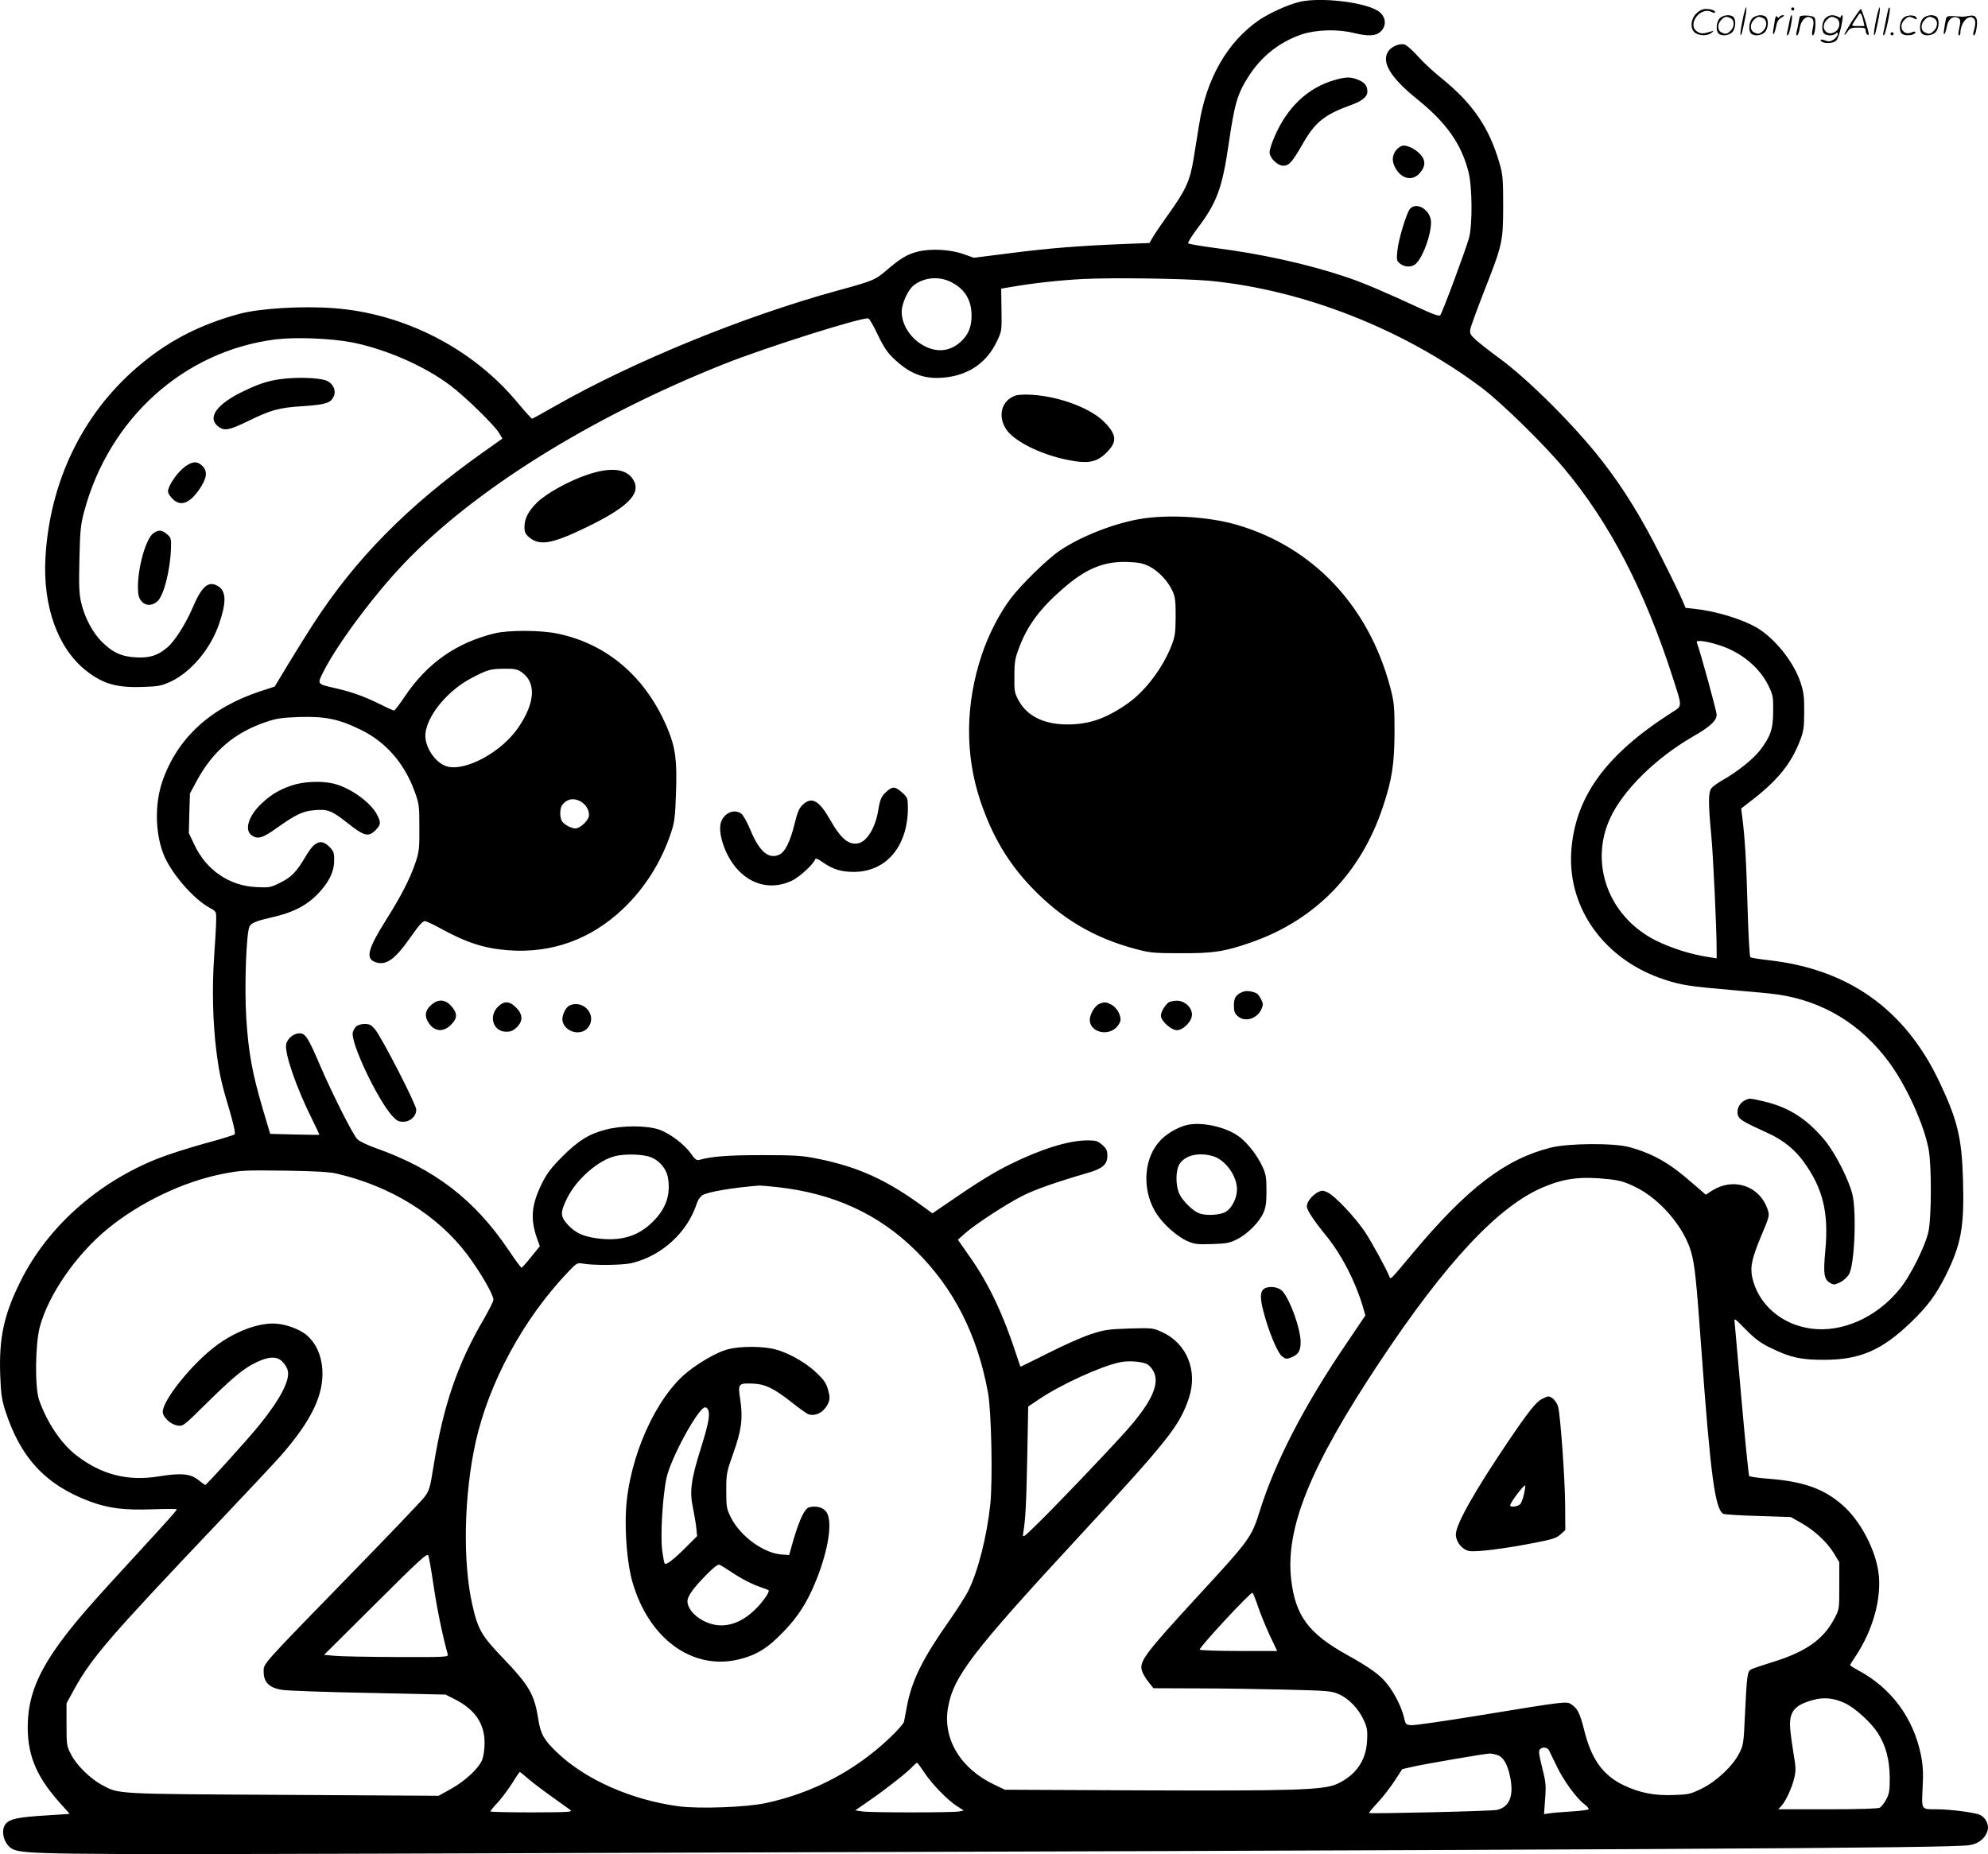 <?xml version="1.0" encoding="UTF-8"?>
<svg xmlns="http://www.w3.org/2000/svg" version="1.0" viewBox="0 0 1280.659 1194.668" preserveAspectRatio="xMidYMid meet">
  <g transform="translate(-0.142,1195.786) scale(0.1,-0.1)" fill="#000000" stroke="none">
    <path d="M8374 11946 c-73 -17 -193 -71 -261 -117 -204 -140 -340 -376 -387 -674 -9 -55 -25 -153 -35 -217 -23 -143 -49 -202 -161 -358 -45 -63 -91 -131 -103 -152 l-21 -36 -156 -6 c-299 -12 -487 -27 -730 -58 l-245 -31 -65 23 c-86 31 -213 38 -299 16 -66 -17 -110 -43 -205 -125 -69 -58 -81 -63 -311 -126 -601 -165 -1310 -455 -1810 -739 -82 -47 -153 -86 -156 -86 -4 0 -48 49 -98 109 -287 344 -726 569 -1177 603 -204 16 -478 -1 -609 -36 -262 -71 -469 -179 -664 -348 -351 -303 -560 -738 -587 -1225 -17 -311 79 -580 259 -724 111 -88 200 -114 374 -107 96 3 115 7 176 35 131 62 258 214 311 375 49 144 44 213 -15 243 -57 30 -99 -8 -155 -139 -45 -106 -117 -220 -165 -260 -61 -52 -112 -68 -198 -64 -95 4 -154 31 -225 102 -59 60 -109 154 -132 252 -13 57 -15 106 -11 279 4 183 8 222 30 305 161 602 643 1036 1233 1111 130 16 360 7 497 -20 217 -44 464 -152 627 -275 99 -74 287 -258 317 -309 l21 -35 -131 -93 c-480 -341 -816 -682 -1089 -1104 -36 -55 -106 -168 -156 -250 l-91 -151 -86 -28 c-326 -106 -540 -302 -637 -581 -49 -143 -48 -324 4 -464 44 -120 191 -293 301 -353 42 -23 42 -24 41 -78 0 -30 -6 -136 -13 -235 -14 -200 -9 -430 15 -615 18 -140 32 -204 86 -383 25 -87 37 -142 31 -148 -5 -5 -92 -32 -193 -59 -101 -28 -236 -71 -299 -96 -390 -154 -713 -442 -886 -789 -109 -218 -141 -369 -132 -610 4 -113 10 -156 31 -222 98 -307 260 -482 545 -589 121 -45 224 -58 408 -51 84 3 153 3 153 0 0 -8 -43 -56 -270 -303 -264 -286 -374 -412 -459 -525 -168 -223 -231 -382 -231 -579 1 -191 63 -330 229 -509 24 -26 42 -47 40 -47 -2 0 -73 -5 -157 -10 -172 -11 -223 -21 -252 -52 -38 -41 -14 -135 42 -164 66 -34 226 -36 2328 -30 8310 26 10157 35 10280 55 59 9 103 46 116 96 9 37 -13 81 -49 99 -34 15 -190 36 -279 36 -102 0 -98 -6 -91 139 5 98 2 145 -11 211 -49 239 -190 430 -403 545 -29 15 -53 31 -53 34 0 3 14 26 31 51 117 173 175 385 151 550 -22 150 -118 331 -230 429 -119 105 -249 152 -468 170 -70 5 -130 14 -134 18 -4 4 -26 222 -49 483 -23 261 -43 489 -45 507 -4 31 -2 29 72 -46 60 -61 95 -87 162 -119 124 -61 192 -76 340 -76 233 0 373 60 564 244 105 101 160 176 222 300 100 201 120 313 111 620 -8 268 -36 382 -152 627 -221 467 -586 727 -1101 784 -60 7 -113 15 -117 20 -5 4 -13 152 -18 329 -8 289 -16 435 -35 582 l-6 46 91 71 c152 120 235 227 289 369 22 57 26 84 26 182 1 96 -3 127 -23 189 -44 134 -166 286 -283 355 -95 55 -261 106 -401 121 l-57 6 -22 52 c-12 29 -72 153 -135 277 -125 250 -242 440 -380 617 -177 228 -478 528 -666 665 -55 40 -120 91 -145 113 -38 34 -43 43 -39 71 3 17 42 124 86 237 123 313 125 325 126 557 0 174 -3 204 -23 274 -68 235 -175 390 -382 556 -47 38 -113 99 -147 138 -36 40 -73 72 -87 74 -32 6 -79 -14 -100 -43 -49 -70 12 -171 187 -312 186 -150 282 -286 328 -465 25 -98 27 -337 4 -427 -19 -70 -173 -486 -186 -499 -5 -6 -41 5 -91 28 -289 133 -399 180 -518 220 -249 83 -537 147 -840 186 -91 12 -169 25 -174 30 -4 4 22 47 59 96 123 161 160 259 200 534 40 273 57 332 130 446 83 130 200 222 342 270 93 31 229 35 333 10 93 -23 144 -21 174 7 44 39 36 103 -18 136 -91 56 -368 88 -502 57z m-2245 -1806 c88 -45 131 -115 131 -215 0 -77 -21 -126 -74 -173 -64 -56 -142 -66 -221 -28 -91 43 -155 136 -155 226 0 53 42 144 81 172 67 50 162 57 238 18z m1661 9 c604 -57 1254 -312 1757 -690 127 -96 398 -361 530 -519 293 -349 521 -789 701 -1350 62 -194 63 -178 -10 -225 -427 -273 -624 -548 -645 -900 -21 -366 220 -695 601 -819 109 -36 164 -44 431 -67 132 -11 269 -24 305 -30 288 -44 526 -189 705 -428 114 -151 232 -410 261 -571 19 -104 18 -433 -1 -525 -20 -95 -118 -292 -190 -378 -149 -180 -367 -276 -565 -250 -192 25 -343 157 -381 331 -14 69 -2 123 62 276 49 116 50 122 38 159 -51 155 -222 212 -362 121 l-37 -24 -88 76 c-144 127 -251 188 -402 230 -100 28 -394 26 -510 -3 -292 -74 -535 -259 -886 -678 -147 -176 -144 -172 -151 -155 -20 51 -116 226 -157 288 -61 92 -195 235 -241 256 -31 15 -37 15 -64 2 -37 -20 -71 -62 -71 -91 0 -24 45 -92 129 -195 95 -118 181 -284 229 -442 l19 -66 -114 -169 c-279 -409 -467 -773 -567 -1093 -52 -167 -64 -184 -395 -543 -349 -380 -384 -426 -362 -488 6 -17 24 -48 42 -70 l31 -39 281 -1 c155 0 413 -4 572 -8 273 -7 293 -8 342 -30 64 -28 126 -93 160 -167 21 -47 25 -66 21 -132 -6 -128 -72 -223 -194 -279 -86 -39 -280 -45 -1269 -41 l-870 4 -65 31 c-220 103 -336 295 -302 496 35 203 155 359 854 1115 564 609 639 704 698 881 59 177 -13 353 -173 426 -57 26 -62 27 -210 23 -139 -5 -161 -8 -252 -38 -55 -18 -178 -73 -274 -122 -96 -48 -175 -87 -176 -86 -1 2 -10 28 -20 58 -88 274 -182 473 -304 647 l-79 113 46 41 c68 60 272 193 375 244 80 40 218 88 414 145 96 27 128 55 128 110 0 35 -6 47 -33 71 -28 25 -40 29 -95 29 -120 0 -295 -54 -496 -153 -110 -54 -212 -117 -434 -270 l-69 -47 -44 32 c-246 182 -429 266 -696 320 -100 20 -142 23 -358 23 -219 0 -324 -8 -405 -31 -16 -4 -28 5 -52 40 -44 62 -137 132 -207 156 -82 27 -234 27 -340 0 -110 -28 -177 -70 -282 -174 -73 -74 -99 -108 -133 -176 -66 -136 -74 -224 -31 -349 l19 -53 -56 -69 c-30 -38 -58 -69 -62 -69 -4 0 -42 51 -83 113 -221 327 -478 524 -858 658 -53 19 -105 44 -117 57 -30 32 -160 290 -238 471 -78 183 -96 211 -134 211 -37 0 -78 -33 -86 -70 -12 -57 66 -283 170 -490 25 -51 45 -93 43 -94 -2 -1 -73 0 -159 2 l-157 4 -47 158 c-69 234 -93 367 -107 587 -13 203 0 552 21 592 13 23 43 35 155 61 123 28 209 72 277 140 75 75 113 148 113 222 1 50 -3 60 -28 87 -55 57 -98 40 -156 -60 -58 -99 -92 -134 -166 -170 -60 -30 -69 -31 -151 -27 -174 8 -322 109 -399 272 l-36 76 3 127 4 128 43 80 c105 194 244 312 447 381 67 23 103 28 215 32 166 5 256 -13 399 -84 160 -79 278 -215 344 -397 28 -77 30 -91 30 -232 1 -137 -2 -157 -26 -228 -36 -105 -93 -215 -187 -364 -117 -186 -135 -250 -74 -273 71 -27 127 12 231 160 54 78 78 104 93 103 10 -2 54 -22 97 -46 171 -94 284 -130 439 -142 279 -21 532 70 739 267 140 133 246 301 309 490 22 65 27 101 32 250 8 211 -3 298 -52 416 -137 332 -386 549 -709 617 -107 23 -316 24 -407 2 -246 -60 -433 -191 -577 -404 -34 -51 -66 -93 -71 -93 -6 0 -50 20 -98 44 -95 47 -178 77 -286 101 -113 26 -112 24 -71 105 88 175 321 489 516 694 450 474 1202 944 2061 1287 273 109 901 307 934 295 7 -3 35 -51 62 -109 41 -84 62 -114 110 -158 105 -98 203 -130 339 -111 145 20 255 100 316 230 32 66 32 69 30 204 l-2 136 64 11 c138 24 307 43 460 51 188 10 664 3 815 -11z m3295 -2351 c135 -45 251 -141 307 -255 31 -63 33 -74 32 -168 0 -115 -17 -163 -85 -252 -44 -57 -150 -141 -241 -192 -32 -18 -65 -42 -73 -54 -19 -27 -19 -97 0 -297 13 -137 35 -607 35 -746 l0 -51 -57 9 c-104 15 -236 57 -333 105 -303 151 -432 492 -297 787 83 182 296 391 536 529 108 62 151 101 151 140 0 23 -106 408 -128 466 -7 18 66 8 153 -21z m-7725 -170 c97 -66 90 -197 -19 -357 -107 -158 -338 -284 -459 -252 -76 21 -148 129 -140 212 12 119 144 278 297 358 106 55 120 59 212 60 63 1 82 -3 109 -21z m380 -833 c37 -19 63 -66 54 -100 -8 -30 -58 -75 -85 -75 -29 0 -77 27 -89 49 -14 26 -12 82 3 102 30 39 71 48 117 24z m429 -2286 c68 -14 126 -76 136 -143 17 -109 -14 -197 -99 -281 -93 -93 -207 -127 -360 -106 -92 13 -140 36 -189 90 -47 52 -47 78 -1 171 62 123 201 243 310 269 55 13 144 13 203 0z m-1999 -113 c349 -81 649 -267 841 -521 84 -112 169 -258 169 -292 0 -10 -28 -65 -61 -123 -170 -289 -262 -559 -324 -945 -24 -149 -28 -162 -61 -205 -19 -25 -234 -250 -478 -500 -582 -598 -556 -569 -556 -625 0 -66 36 -102 115 -115 33 -6 284 -15 559 -20 l498 -11 59 -30 c130 -65 193 -158 192 -283 0 -42 -7 -86 -16 -109 -24 -56 -112 -137 -201 -186 l-79 -44 -1001 6 c-1093 6 -1058 4 -1170 65 -73 40 -158 123 -194 190 -31 59 -32 62 -32 197 l0 138 51 93 c112 202 228 336 919 1064 191 201 376 399 412 440 198 227 276 391 266 555 -6 91 -42 170 -101 220 -47 41 -146 75 -216 75 -109 0 -247 -54 -366 -142 -154 -114 -345 -351 -345 -427 0 -34 50 -81 93 -88 38 -6 39 -5 185 139 175 173 246 231 327 269 80 38 132 39 167 2 15 -16 30 -40 33 -56 16 -62 -49 -186 -182 -350 -76 -94 -341 -387 -349 -387 -3 0 -23 14 -45 32 -51 41 -113 46 -255 23 -202 -33 -373 12 -535 139 -95 75 -183 206 -235 351 -29 80 -26 361 4 474 57 210 236 468 440 634 208 169 486 302 737 351 123 24 133 24 410 21 186 -3 278 -8 325 -19z m8195 -36 c73 -8 106 -18 175 -52 155 -76 309 -256 355 -415 24 -83 34 -179 65 -609 60 -828 89 -1047 142 -1080 6 -4 107 -11 224 -14 l212 -7 65 -37 c86 -48 168 -124 212 -196 l35 -58 0 -152 c0 -152 0 -152 -32 -212 -72 -136 -186 -215 -403 -281 -61 -19 -120 -39 -132 -45 -26 -14 -28 -34 -41 -302 -8 -174 -10 -188 -37 -240 -41 -81 -146 -180 -240 -226 -73 -36 -86 -39 -181 -42 -125 -5 -220 14 -323 63 -134 64 -209 169 -255 358 -27 106 -42 137 -82 163 -31 21 -36 20 -598 -72 -219 -36 -415 -64 -434 -62 -34 3 -36 5 -47 53 -14 61 -61 155 -107 212 -46 59 -111 106 -268 193 -238 134 -322 246 -350 474 -41 334 120 733 571 1411 428 644 766 1005 1056 1125 136 57 242 69 418 50z m-5357 -51 c363 -40 653 -173 892 -409 245 -242 397 -540 466 -915 22 -119 31 -561 15 -718 -22 -210 -79 -433 -143 -562 -17 -33 -70 -116 -118 -185 -174 -247 -243 -386 -275 -550 -9 -47 -18 -95 -20 -106 -3 -12 -44 -59 -93 -105 -222 -211 -495 -354 -797 -419 -127 -27 -427 -38 -560 -21 -307 41 -605 173 -788 350 -82 79 -103 116 -118 211 -25 161 -57 216 -230 397 -135 141 -159 182 -195 341 -63 279 -54 709 22 1050 86 384 308 793 594 1093 56 59 59 61 97 55 71 -13 257 -10 313 3 195 47 359 197 420 384 6 21 22 44 35 53 34 22 194 49 368 63 10 0 61 -4 115 -10z m2388 -1144 c14 -9 33 -33 41 -53 34 -81 -25 -200 -188 -382 -131 -145 -437 -466 -564 -590 -95 -93 -97 -94 -92 -60 15 89 20 194 26 493 l6 322 70 47 c139 94 396 212 520 238 57 13 151 5 181 -15z m-4601 -1427 c21 -144 59 -327 91 -440 5 -17 -15 -18 -328 -17 -183 1 -364 4 -401 8 l-68 6 332 330 c290 289 332 327 340 310 4 -11 20 -100 34 -197z m5310 -130 c15 -45 49 -128 75 -185 l49 -103 -250 0 c-137 0 -249 4 -249 9 0 19 329 373 340 366 4 -3 20 -42 35 -87z m3783 -625 c64 -30 168 -125 210 -191 52 -81 76 -173 77 -287 0 -85 -3 -106 -23 -142 -12 -23 -31 -47 -41 -53 -13 -6 -138 -10 -337 -10 l-317 0 21 23 c28 30 69 120 83 183 10 42 9 70 -5 148 -9 54 -19 127 -22 164 -9 109 25 153 146 186 69 20 137 13 208 -21z m-1908 -303 c4 -8 26 -54 49 -101 44 -93 129 -210 180 -247 17 -13 29 -27 26 -32 -3 -4 -53 -11 -112 -14 -60 -4 -123 -9 -141 -12 l-34 -5 7 98 c7 89 4 110 -19 202 -21 82 -24 106 -15 117 15 18 49 14 59 -6z m-331 -31 c37 -13 63 -58 80 -137 26 -124 -2 -197 -84 -216 -30 -8 -817 -26 -824 -20 -2 2 24 34 59 71 34 37 83 101 108 140 l47 72 71 16 c80 18 458 83 490 84 12 1 35 -4 53 -10z m-3696 -108 c47 -73 152 -182 212 -220 l45 -29 -31 -6 c-41 -8 -563 -8 -622 0 l-46 7 105 73 c110 77 236 177 268 213 11 11 22 21 25 21 3 0 23 -27 44 -59z m-2548 -45 c28 -24 95 -75 150 -114 55 -39 109 -78 120 -86 18 -14 -8 -15 -247 -16 -148 0 -268 3 -268 6 0 3 22 31 50 60 27 30 68 86 92 124 24 39 45 70 48 70 3 0 28 -20 55 -44z M6546 9410 c-93 -30 -121 -133 -61 -221 53 -76 219 -158 387 -193 140 -29 196 -18 262 50 63 65 61 108 -12 186 -86 92 -287 170 -472 182 -41 3 -88 1 -104 -4z M3785 8899 c-118 -39 -267 -122 -325 -180 -56 -56 -80 -103 -80 -157 0 -32 6 -45 30 -66 67 -56 144 -44 358 59 271 130 362 218 317 304 -40 79 -145 93 -300 40z M7340 8613 c-168 -30 -372 -110 -509 -201 -77 -51 -251 -220 -320 -312 -73 -98 -142 -232 -185 -361 -106 -318 -109 -641 -10 -939 76 -227 179 -402 333 -562 190 -199 401 -324 669 -395 88 -24 115 -27 287 -27 214 -1 285 10 457 70 412 144 706 445 848 873 59 176 74 276 75 486 0 165 -3 189 -28 285 -139 524 -497 903 -987 1046 -183 54 -449 69 -630 37z m66 -305 c60 -31 118 -93 148 -157 18 -39 21 -64 21 -166 -1 -107 -4 -128 -28 -190 -57 -143 -167 -289 -280 -369 -138 -97 -248 -136 -389 -136 -149 0 -259 53 -313 152 -28 50 -30 60 -29 158 0 92 4 115 31 186 53 142 136 253 283 380 148 129 263 176 415 171 73 -3 99 -8 141 -29z M1878 6896 c-82 -29 -129 -57 -191 -115 -84 -78 -113 -171 -65 -205 40 -28 71 -19 164 48 118 84 166 107 235 113 91 9 116 -1 219 -82 109 -86 134 -92 181 -46 34 35 36 49 9 100 -40 79 -176 176 -281 200 -80 19 -197 13 -271 -13z M5720 6864 c-40 -34 -49 -53 -61 -127 -18 -110 -70 -198 -126 -212 -62 -15 -114 27 -183 149 -72 127 -119 153 -177 99 -24 -22 -34 -48 -53 -123 -28 -116 -62 -184 -101 -200 -68 -29 -126 22 -183 159 -21 50 -47 98 -59 106 -42 30 -99 11 -126 -42 -18 -35 -13 -97 14 -170 80 -213 264 -304 441 -218 48 24 135 104 146 135 3 10 16 6 51 -19 65 -45 118 -61 198 -61 209 0 348 164 349 411 0 58 -3 68 -27 91 -52 48 -68 51 -103 22z M8010 5568 c-45 -17 -60 -38 -60 -88 0 -36 5 -52 23 -68 47 -44 129 -19 156 47 10 24 10 34 -3 59 -9 17 -21 34 -26 37 -25 15 -67 22 -90 13z M2782 5485 c-38 -32 -47 -67 -27 -104 35 -69 98 -80 151 -27 43 43 44 74 3 121 -39 44 -83 47 -127 10z M7528 5498 c-25 -21 -48 -61 -48 -85 0 -33 66 -93 103 -93 41 0 97 57 97 100 0 47 -47 90 -97 90 -22 0 -46 -6 -55 -12z M3209 5471 c-62 -63 -30 -161 54 -161 29 0 45 7 68 29 41 41 39 83 -5 127 -43 43 -77 44 -117 5z M7084 5490 c-32 -13 -66 -74 -62 -111 7 -71 112 -98 169 -43 16 15 29 38 29 51 0 37 -27 81 -60 98 -32 17 -45 18 -76 5z M3672 5480 c-28 -12 -55 -71 -46 -104 17 -69 116 -94 161 -42 65 76 -21 185 -115 146z M2296 5344 c-9 -8 -19 -26 -22 -38 -16 -64 158 -431 253 -537 29 -32 42 -39 72 -39 46 0 84 36 84 78 0 33 -221 463 -266 518 -24 28 -35 34 -67 34 -22 0 -45 -7 -54 -16z M11240 4867 c-34 -17 -54 -60 -43 -95 9 -28 35 -43 193 -115 95 -43 169 -102 227 -180 127 -173 166 -330 143 -577 -14 -151 -9 -186 32 -209 22 -13 29 -12 64 5 21 10 47 34 57 52 35 61 49 393 22 512 -23 97 -113 273 -182 355 -114 135 -227 207 -384 245 -99 23 -97 23 -129 7z M7639 4707 c-65 -19 -132 -60 -173 -109 -103 -120 -107 -327 -8 -470 45 -65 126 -136 188 -165 50 -22 64 -24 162 -21 95 3 114 6 165 32 66 34 140 108 167 169 15 32 20 65 20 142 0 86 -4 108 -25 154 -35 75 -90 146 -147 192 -85 66 -252 103 -349 76z m174 -198 c80 -22 157 -127 157 -214 0 -56 -32 -121 -72 -145 -36 -22 -127 -27 -172 -10 -40 15 -107 81 -127 125 -25 54 -25 150 0 191 35 57 122 79 214 53z M8160 3661 c-40 -11 -46 -54 -20 -152 34 -131 91 -269 121 -291 24 -18 29 -18 62 -5 43 18 57 42 57 97 0 84 -66 270 -116 327 -21 24 -67 35 -104 24z M9935 2944 c-38 -19 -87 -81 -218 -274 -216 -320 -337 -534 -337 -599 0 -48 40 -98 86 -107 42 -8 229 15 422 53 113 22 140 30 166 54 l31 28 -1 158 c-1 173 -30 576 -45 635 -9 35 -40 68 -64 68 -5 0 -23 -7 -40 -16z m-116 -613 c-6 -28 -17 -58 -26 -66 -15 -15 -63 -21 -63 -7 0 18 89 136 97 128 2 -2 -2 -26 -8 -55z M4677 3260 c-66 -21 -169 -80 -244 -140 -207 -164 -380 -554 -399 -893 -8 -156 9 -352 42 -464 105 -364 385 -568 682 -498 98 23 168 61 244 133 127 120 196 223 261 387 78 198 103 375 61 432 -22 29 -64 40 -110 29 -29 -8 -62 -78 -101 -209 l-28 -99 -52 4 c-115 10 -263 118 -323 238 -28 56 -30 67 -30 174 0 110 2 118 46 242 53 149 62 225 44 344 -16 101 -12 106 76 103 83 -2 139 -29 257 -122 48 -38 96 -73 107 -76 50 -16 107 19 130 79 8 22 7 41 -5 81 -12 43 -27 64 -80 113 -77 72 -202 138 -290 152 -95 16 -223 11 -288 -10z m-112 -391 c11 -33 -3 -97 -50 -247 -62 -197 -72 -276 -50 -377 9 -44 19 -104 22 -132 l5 -53 -73 -73 c-77 -77 -125 -114 -135 -104 -4 3 -11 42 -17 87 -12 94 3 348 28 465 28 129 206 455 249 455 8 0 18 -9 21 -21z m143 -1037 c67 -46 142 -84 197 -102 22 -7 43 -16 48 -19 4 -4 -6 -26 -23 -49 -118 -163 -267 -218 -400 -146 -60 32 -100 82 -100 124 0 33 36 84 124 173 43 44 73 67 82 63 8 -3 40 -23 72 -44z M11226 11824 c-10 -47 -15 -88 -12 -91 5 -6 9 7 30 110 7 37 10 67 6 67 -4 0 -15 -39 -24 -86z M11540 11900 c0 -5 5 -10 10 -10 6 0 10 5 10 10 0 6 -4 10 -10 10 -5 0 -10 -4 -10 -10z M12086 11824 c-10 -47 -15 -88 -12 -91 5 -6 9 7 30 110 7 37 10 67 6 67 -4 0 -15 -39 -24 -86z M12166 11899 c-3 -8 -10 -41 -16 -74 -6 -33 -14 -68 -16 -77 -3 -10 -1 -18 3 -18 10 0 46 171 38 178 -2 3 -7 -1 -9 -9z M10929 11871 c-38 -38 -41 -101 -7 -125 29 -20 79 -20 104 0 18 14 18 15 1 10 -53 -17 -69 -17 -92 -2 -69 45 21 166 94 126 12 -6 21 -7 21 -1 0 12 -25 21 -62 21 -19 0 -39 -10 -59 -29z M11930 11819 c-28 -45 -49 -83 -47 -85 2 -3 12 7 21 21 14 21 24 25 66 25 43 0 50 -3 50 -19 0 -11 5 -23 10 -26 6 -3 10 -3 10 1 0 20 -44 164 -51 164 -4 0 -30 -37 -59 -81z m75 4 l7 -33 -42 0 c-42 0 -42 0 -28 23 8 12 21 32 29 44 15 25 22 18 34 -34z M11080 11840 c-22 -22 -27 -79 -8 -98 19 -19 66 -14 88 8 22 22 27 79 8 98 -19 19 -66 14 -88 -8z m71 0 c25 -14 25 -54 -1 -80 -23 -23 -33 -24 -61 -10 -25 14 -25 54 1 80 23 23 33 24 61 10z M11290 11840 c-22 -22 -27 -79 -8 -98 19 -19 66 -14 88 8 22 22 27 79 8 98 -19 19 -66 14 -88 -8z m71 0 c25 -14 25 -54 -1 -80 -23 -23 -33 -24 -61 -10 -25 14 -25 54 1 80 23 23 33 24 61 10z M11436 11834 c-3 -16 -8 -47 -11 -69 -8 -51 10 -26 19 27 5 27 15 42 34 53 18 10 22 14 10 15 -9 0 -20 -5 -24 -11 -5 -8 -9 -8 -14 1 -5 8 -10 3 -14 -16z M11537 11853 c-2 -4 -7 -26 -11 -48 -4 -22 -9 -48 -12 -57 -3 -10 -1 -18 4 -18 4 0 14 28 20 62 11 58 10 81 -1 61z M11595 11850 c-1 -3 -5 -23 -9 -45 -4 -22 -9 -48 -12 -57 -3 -10 -1 -18 4 -18 5 0 13 20 17 45 7 53 44 87 74 68 17 -11 19 -28 8 -80 -4 -18 -3 -33 2 -33 16 0 24 99 11 115 -12 14 -87 18 -95 5z M11760 11840 c-22 -22 -27 -79 -8 -98 7 -7 24 -12 38 -12 14 0 31 5 38 12 9 9 12 8 12 -5 0 -9 -12 -24 -26 -34 -21 -13 -32 -15 -55 -6 -16 6 -29 8 -29 3 0 -24 81 -27 102 -2 18 19 50 162 37 162 -5 0 -9 -5 -9 -10 0 -7 -6 -7 -19 0 -30 16 -59 12 -81 -10z m71 0 c29 -16 25 -65 -6 -86 -56 -37 -103 28 -55 76 23 23 33 24 61 10z M12261 11841 c-23 -23 -28 -80 -9 -99 19 -19 88 -13 88 9 0 5 -11 4 -24 -2 -54 -25 -89 38 -46 81 23 23 33 24 62 9 16 -9 19 -8 16 3 -8 22 -64 22 -87 -1z M12390 11840 c-22 -22 -27 -79 -8 -98 19 -19 66 -14 88 8 22 22 27 79 8 98 -19 19 -66 14 -88 -8z m71 0 c25 -14 25 -54 -1 -80 -23 -23 -33 -24 -61 -10 -25 14 -25 54 1 80 23 23 33 24 61 10z M12536 11831 c-3 -14 -8 -44 -11 -66 -8 -51 10 -26 19 27 8 41 35 63 66 53 22 -7 24 -21 11 -77 -5 -22 -5 -38 0 -38 5 0 9 6 9 13 0 68 51 125 85 97 15 -13 15 -35 -1 -92 -3 -10 -1 -18 4 -18 6 0 13 23 17 50 9 63 -5 84 -49 76 -17 -4 -35 -6 -41 -6 -101 8 -104 7 -109 -19z M12180 11740 c0 -5 5 -10 10 -10 6 0 10 5 10 10 0 6 -4 10 -10 10 -5 0 -10 -4 -10 -10z M8595 11441 c-168 -49 -300 -173 -381 -359 -19 -42 -34 -90 -34 -105 0 -37 51 -87 89 -87 36 0 58 25 121 135 84 148 142 194 322 259 64 23 98 52 98 82 0 39 -16 60 -60 78 -50 20 -79 19 -155 -3z M9002 10998 c-31 -34 -36 -71 -17 -112 37 -78 109 -99 158 -48 41 43 45 82 11 122 -28 33 -78 60 -112 60 -10 0 -28 -10 -40 -22z M9086 10614 c-22 -22 -76 -198 -83 -273 -6 -59 -4 -65 18 -82 33 -26 81 -24 106 4 46 50 93 184 93 263 -1 76 -89 134 -134 88z M1845 9519 c-97 -9 -164 -28 -271 -80 -180 -85 -243 -176 -162 -233 36 -25 68 -19 178 34 156 77 206 91 365 101 147 10 177 20 197 64 15 33 -2 76 -38 96 -35 20 -158 28 -269 18z M1188 8947 c-41 -32 -90 -99 -103 -144 -4 -16 2 -31 23 -54 52 -58 112 -39 177 55 49 71 55 116 22 150 -35 35 -67 33 -119 -7z M987 8520 c-46 -36 -97 -216 -97 -343 0 -50 5 -70 21 -91 25 -32 66 -34 102 -5 42 32 86 203 90 349 2 56 0 64 -26 86 -34 29 -56 30 -90 4z"></path>
  </g>
</svg>
